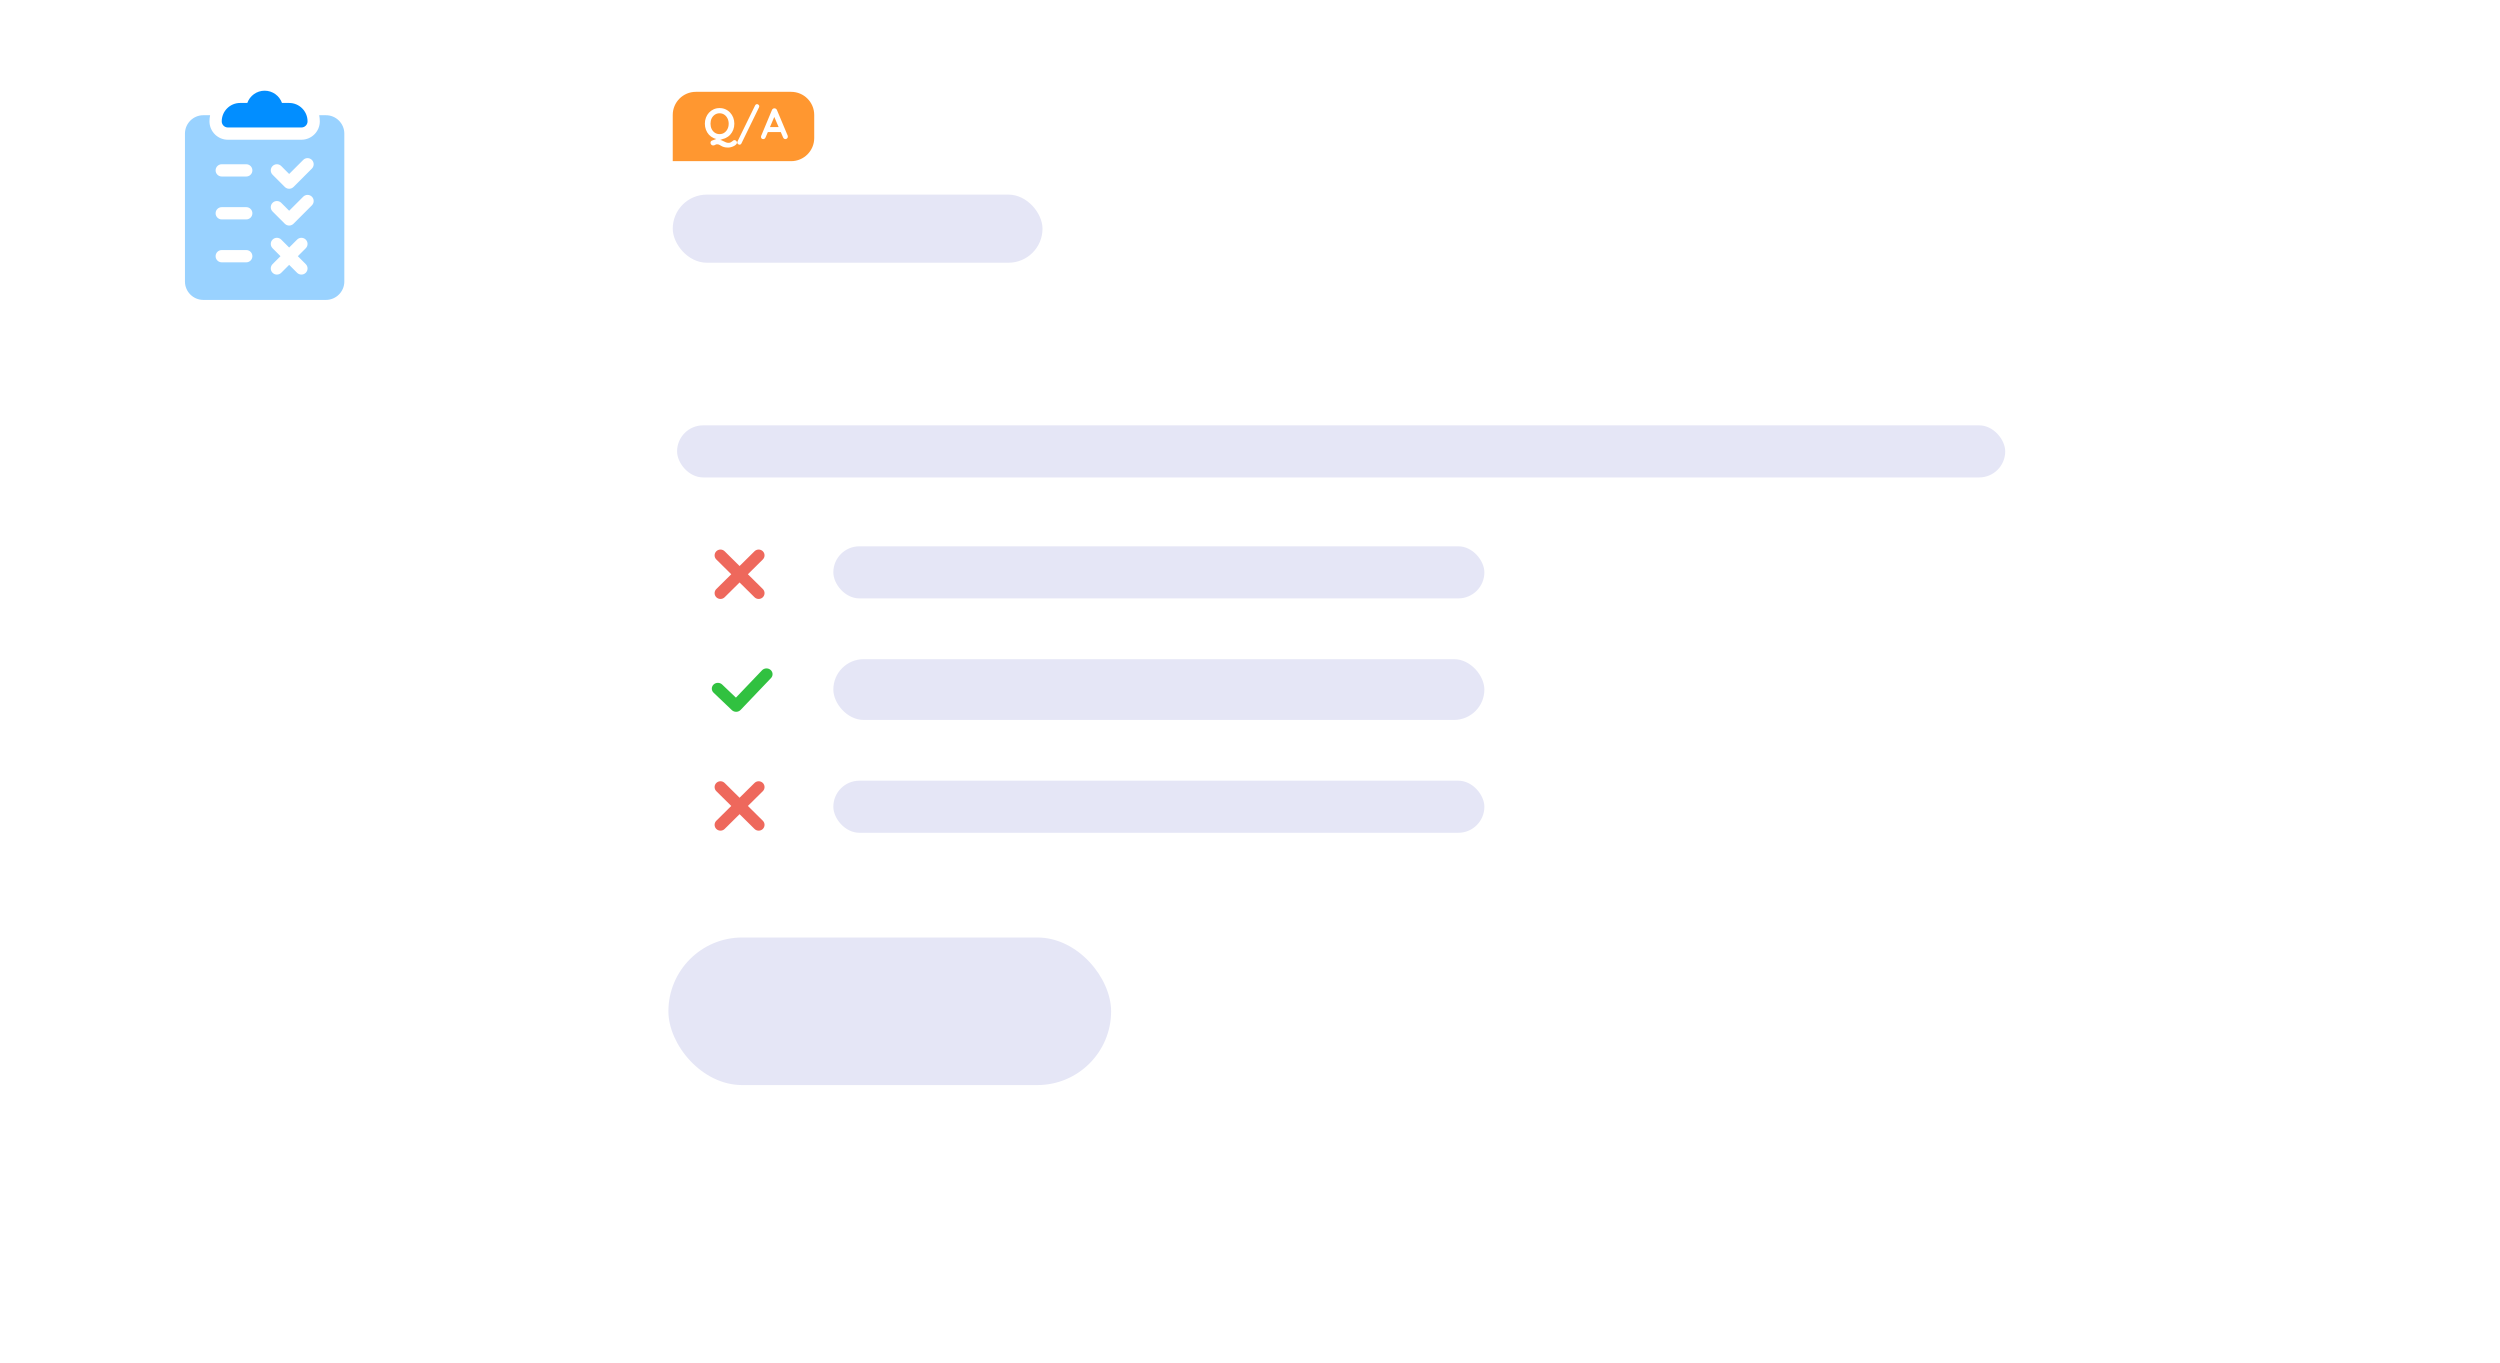 <svg width="288" height="157" viewBox="0 0 288 157" fill="none" xmlns="http://www.w3.org/2000/svg">
<g filter="url(#filter0_d_2316_7465)">
<path d="M8 13C8 5.82 13.82 0 21 0H50.839C51.943 0 52.839 0.895 52.839 2V31.839C52.839 39.018 47.018 44.839 39.839 44.839H21C13.82 44.839 8 39.018 8 31.839V13Z" fill="white"/>
</g>
<path d="M33.312 11.861H32.485C32.193 11.039 31.408 10.448 30.487 10.448C29.567 10.448 28.781 11.039 28.49 11.861H27.663C26.495 11.861 25.544 12.811 25.544 13.979C25.544 14.369 25.86 14.685 26.251 14.685H34.724C35.114 14.685 35.43 14.369 35.43 13.979C35.43 12.811 34.48 11.861 33.312 11.861Z" fill="#028EFF"/>
<path d="M37.548 13.273H36.77C36.817 13.501 36.842 13.737 36.842 13.979C36.842 15.147 35.892 16.097 34.724 16.097H26.25C25.082 16.097 24.132 15.147 24.132 13.979C24.132 13.737 24.157 13.501 24.203 13.273H23.425C22.257 13.273 21.307 14.223 21.307 15.391V32.432C21.307 33.6 22.257 34.55 23.425 34.55H37.548C38.716 34.55 39.666 33.6 39.666 32.432V15.391C39.666 14.223 38.716 13.273 37.548 13.273ZM28.368 30.22H25.544C25.154 30.22 24.838 29.904 24.838 29.513C24.838 29.123 25.154 28.807 25.544 28.807H28.368C28.759 28.807 29.075 29.123 29.075 29.513C29.075 29.904 28.759 30.22 28.368 30.22ZM28.368 25.277H25.544C25.154 25.277 24.838 24.961 24.838 24.57C24.838 24.18 25.154 23.864 25.544 23.864H28.368C28.759 23.864 29.075 24.18 29.075 24.57C29.075 24.961 28.759 25.277 28.368 25.277ZM28.368 20.334H25.544C25.154 20.334 24.838 20.018 24.838 19.628C24.838 19.237 25.154 18.922 25.544 18.922H28.368C28.759 18.922 29.075 19.237 29.075 19.628C29.075 20.018 28.759 20.334 28.368 20.334ZM35.223 30.427C35.499 30.702 35.499 31.149 35.223 31.425C35.085 31.563 34.904 31.632 34.724 31.632C34.543 31.632 34.362 31.563 34.224 31.425L33.311 30.512L32.398 31.425C32.26 31.563 32.08 31.632 31.899 31.632C31.718 31.632 31.538 31.563 31.4 31.425C31.124 31.149 31.124 30.702 31.4 30.427L32.313 29.513L31.4 28.6C31.124 28.325 31.124 27.878 31.4 27.602C31.676 27.326 32.123 27.326 32.398 27.602L33.311 28.515L34.224 27.602C34.5 27.326 34.947 27.326 35.223 27.602C35.499 27.878 35.499 28.325 35.223 28.6L34.31 29.513L35.223 30.427ZM35.929 23.657L33.811 25.776C33.673 25.914 33.492 25.983 33.311 25.983C33.131 25.983 32.95 25.914 32.812 25.776L31.4 24.364C31.124 24.088 31.124 23.641 31.4 23.365C31.676 23.089 32.123 23.089 32.398 23.365L33.311 24.278L34.931 22.659C35.206 22.383 35.653 22.383 35.929 22.659C36.205 22.935 36.205 23.382 35.929 23.657ZM35.929 19.421L33.811 21.539C33.673 21.677 33.492 21.746 33.311 21.746C33.131 21.746 32.95 21.677 32.812 21.539L31.4 20.127C31.124 19.851 31.124 19.404 31.4 19.128C31.676 18.852 32.123 18.852 32.398 19.128L33.311 20.041L34.931 18.422C35.206 18.146 35.653 18.146 35.929 18.422C36.205 18.698 36.205 19.145 35.929 19.421Z" fill="#028EFF" fill-opacity="0.4"/>
<g filter="url(#filter1_d_2316_7465)">
<path d="M66.29 2C66.29 0.895 67.186 0 68.29 0H235.512C243.456 0 249.809 6.604 249.501 14.542L245.569 115.987C245.285 123.321 239.385 129.191 232.049 129.437L80.76 134.514C72.849 134.78 66.29 128.438 66.29 120.522V2Z" fill="white"/>
</g>
<path d="M84.802 82C84.617 82 84.439 81.929 84.308 81.804L82.209 79.804C82.143 79.743 82.091 79.669 82.055 79.588C82.019 79.507 82 79.42 82 79.332C82 79.244 82.018 79.157 82.053 79.076C82.088 78.994 82.14 78.92 82.205 78.858C82.27 78.796 82.348 78.746 82.433 78.713C82.519 78.679 82.61 78.662 82.702 78.663C82.795 78.663 82.886 78.681 82.971 78.715C83.056 78.749 83.133 78.799 83.198 78.862L84.778 80.367L87.784 77.218C87.845 77.153 87.92 77.101 88.003 77.063C88.086 77.026 88.176 77.005 88.268 77.001C88.359 76.997 88.451 77.01 88.538 77.039C88.624 77.069 88.703 77.115 88.771 77.174C88.839 77.232 88.894 77.303 88.933 77.383C88.972 77.462 88.995 77.547 88.999 77.635C89.004 77.722 88.99 77.81 88.959 77.892C88.928 77.974 88.88 78.05 88.818 78.115L85.32 81.782C85.256 81.848 85.179 81.902 85.093 81.94C85.007 81.977 84.913 81.998 84.819 82L84.802 82Z" fill="#31C140"/>
<path d="M77.5 13.241C77.5 11.771 78.692 10.579 80.162 10.579H91.136C92.606 10.579 93.798 11.771 93.798 13.241V15.904C93.798 17.374 92.606 18.566 91.136 18.566H77.5V13.241Z" fill="#FF9730"/>
<path d="M84.615 16.14C84.685 16.14 84.75 16.168 84.81 16.225C84.87 16.285 84.9 16.353 84.9 16.43C84.9 16.507 84.865 16.578 84.795 16.645C84.728 16.715 84.642 16.777 84.535 16.83C84.428 16.883 84.317 16.925 84.2 16.955C84.087 16.985 83.983 17 83.89 17C83.683 17 83.518 16.98 83.395 16.94C83.272 16.903 83.17 16.86 83.09 16.81C83.01 16.763 82.935 16.72 82.865 16.68C82.795 16.643 82.71 16.625 82.61 16.625C82.547 16.625 82.495 16.635 82.455 16.655C82.418 16.678 82.377 16.7 82.33 16.72C82.287 16.743 82.225 16.755 82.145 16.755C82.062 16.755 81.992 16.723 81.935 16.66C81.878 16.597 81.85 16.528 81.85 16.455C81.85 16.325 81.908 16.238 82.025 16.195L83.06 15.81L83.51 15.92L82.54 16.28L82.825 16.115C82.942 16.115 83.043 16.132 83.13 16.165C83.22 16.202 83.305 16.242 83.385 16.285C83.465 16.328 83.547 16.367 83.63 16.4C83.717 16.437 83.815 16.455 83.925 16.455C84.015 16.455 84.09 16.44 84.15 16.41C84.213 16.38 84.268 16.347 84.315 16.31C84.372 16.267 84.422 16.227 84.465 16.19C84.512 16.157 84.562 16.14 84.615 16.14ZM84.595 14.25C84.595 14.5 84.553 14.733 84.47 14.95C84.387 15.167 84.268 15.358 84.115 15.525C83.965 15.688 83.785 15.817 83.575 15.91C83.368 16.003 83.142 16.05 82.895 16.05C82.648 16.05 82.422 16.003 82.215 15.91C82.008 15.817 81.828 15.688 81.675 15.525C81.525 15.358 81.408 15.167 81.325 14.95C81.242 14.733 81.2 14.5 81.2 14.25C81.2 14 81.242 13.767 81.325 13.55C81.408 13.333 81.525 13.143 81.675 12.98C81.828 12.813 82.008 12.683 82.215 12.59C82.422 12.497 82.648 12.45 82.895 12.45C83.142 12.45 83.368 12.497 83.575 12.59C83.785 12.683 83.965 12.813 84.115 12.98C84.268 13.143 84.387 13.333 84.47 13.55C84.553 13.767 84.595 14 84.595 14.25ZM83.945 14.25C83.945 14.027 83.9 13.825 83.81 13.645C83.72 13.462 83.597 13.317 83.44 13.21C83.283 13.103 83.102 13.05 82.895 13.05C82.688 13.05 82.507 13.103 82.35 13.21C82.193 13.317 82.07 13.46 81.98 13.64C81.893 13.82 81.85 14.023 81.85 14.25C81.85 14.473 81.893 14.677 81.98 14.86C82.07 15.04 82.193 15.183 82.35 15.29C82.507 15.397 82.688 15.45 82.895 15.45C83.102 15.45 83.283 15.397 83.44 15.29C83.597 15.183 83.72 15.04 83.81 14.86C83.9 14.677 83.945 14.473 83.945 14.25ZM85.194 16.67C85.138 16.67 85.079 16.647 85.019 16.6C84.959 16.553 84.929 16.493 84.929 16.42C84.929 16.38 84.939 16.34 84.959 16.3L86.989 12.145C87.013 12.098 87.044 12.062 87.084 12.035C87.124 12.008 87.166 11.995 87.209 11.995C87.266 11.995 87.323 12.018 87.379 12.065C87.439 12.108 87.469 12.168 87.469 12.245C87.469 12.285 87.459 12.325 87.439 12.365L85.414 16.52C85.391 16.567 85.359 16.603 85.319 16.63C85.283 16.657 85.241 16.67 85.194 16.67ZM89.276 13.285L88.196 15.825C88.173 15.888 88.136 15.938 88.086 15.975C88.04 16.008 87.988 16.025 87.931 16.025C87.841 16.025 87.775 16 87.731 15.95C87.688 15.9 87.666 15.838 87.666 15.765C87.666 15.735 87.671 15.703 87.681 15.67L88.926 12.68C88.953 12.613 88.993 12.562 89.046 12.525C89.103 12.488 89.163 12.473 89.226 12.48C89.286 12.48 89.341 12.498 89.391 12.535C89.445 12.568 89.483 12.617 89.506 12.68L90.736 15.61C90.753 15.653 90.761 15.693 90.761 15.73C90.761 15.82 90.731 15.892 90.671 15.945C90.615 15.998 90.551 16.025 90.481 16.025C90.421 16.025 90.366 16.007 90.316 15.97C90.269 15.933 90.233 15.883 90.206 15.82L89.131 13.315L89.276 13.285ZM88.351 15.215L88.626 14.64H89.976L90.071 15.215H88.351Z" fill="white"/>
<rect x="77.5" y="22.419" width="42.597" height="7.847" rx="3.923" fill="#E5E6F6"/>
<rect x="96" y="62.935" width="75" height="6" rx="3" fill="#E5E6F6"/>
<path d="M87.878 67.856L86.157 66.154L87.878 64.451C87.941 64.389 87.99 64.315 88.024 64.234C88.058 64.153 88.076 64.066 88.076 63.978C88.076 63.89 88.058 63.803 88.024 63.721C87.99 63.64 87.941 63.566 87.878 63.504C87.815 63.442 87.74 63.392 87.658 63.359C87.576 63.325 87.488 63.308 87.399 63.308C87.31 63.308 87.222 63.325 87.14 63.359C87.057 63.392 86.983 63.442 86.92 63.504L85.199 65.206L83.478 63.504C83.415 63.442 83.34 63.392 83.258 63.359C83.176 63.325 83.088 63.308 82.999 63.308C82.91 63.308 82.822 63.325 82.74 63.359C82.658 63.392 82.583 63.442 82.52 63.504C82.457 63.566 82.407 63.64 82.373 63.721C82.339 63.803 82.322 63.89 82.322 63.978C82.322 64.066 82.339 64.153 82.373 64.234C82.407 64.315 82.457 64.389 82.52 64.451L84.241 66.154L82.52 67.856C82.457 67.918 82.407 67.992 82.373 68.074C82.339 68.155 82.322 68.242 82.322 68.33C82.322 68.418 82.339 68.505 82.373 68.586C82.407 68.668 82.457 68.741 82.52 68.804C82.583 68.866 82.658 68.915 82.74 68.949C82.822 68.983 82.91 69 82.999 69C83.088 69 83.176 68.983 83.258 68.949C83.34 68.915 83.415 68.866 83.478 68.804L85.199 67.101L86.92 68.804C86.983 68.866 87.057 68.915 87.14 68.949C87.222 68.983 87.31 69 87.399 69C87.488 69 87.576 68.983 87.658 68.949C87.74 68.915 87.815 68.866 87.878 68.804C87.941 68.741 87.99 68.668 88.024 68.586C88.058 68.505 88.076 68.418 88.076 68.33C88.076 68.242 88.058 68.155 88.024 68.074C87.99 67.992 87.941 67.918 87.878 67.856Z" fill="#EE685C"/>
<path d="M87.878 94.549L86.157 92.846L87.878 91.144C87.941 91.082 87.99 91.008 88.024 90.926C88.058 90.845 88.076 90.758 88.076 90.67C88.076 90.582 88.058 90.495 88.024 90.414C87.99 90.332 87.941 90.258 87.878 90.196C87.815 90.134 87.74 90.085 87.658 90.051C87.576 90.017 87.488 90 87.399 90C87.31 90 87.222 90.017 87.14 90.051C87.057 90.085 86.983 90.134 86.92 90.196L85.199 91.899L83.478 90.196C83.415 90.134 83.34 90.085 83.258 90.051C83.176 90.017 83.088 90 82.999 90C82.91 90 82.822 90.017 82.74 90.051C82.658 90.085 82.583 90.134 82.52 90.196C82.457 90.258 82.407 90.332 82.373 90.414C82.339 90.495 82.322 90.582 82.322 90.67C82.322 90.758 82.339 90.845 82.373 90.926C82.407 91.008 82.457 91.082 82.52 91.144L84.241 92.846L82.52 94.549C82.457 94.611 82.407 94.685 82.373 94.766C82.339 94.847 82.322 94.934 82.322 95.022C82.322 95.11 82.339 95.197 82.373 95.279C82.407 95.36 82.457 95.434 82.52 95.496C82.583 95.558 82.658 95.608 82.74 95.641C82.822 95.675 82.91 95.692 82.999 95.692C83.088 95.692 83.176 95.675 83.258 95.641C83.34 95.608 83.415 95.558 83.478 95.496L85.199 93.794L86.92 95.496C86.983 95.558 87.057 95.608 87.14 95.641C87.222 95.675 87.31 95.692 87.399 95.692C87.488 95.692 87.576 95.675 87.658 95.641C87.74 95.608 87.815 95.558 87.878 95.496C87.941 95.434 87.99 95.36 88.024 95.279C88.058 95.197 88.076 95.11 88.076 95.022C88.076 94.934 88.058 94.847 88.024 94.766C87.99 94.685 87.941 94.611 87.878 94.549Z" fill="#EE685C"/>
<rect x="78" y="49" width="153" height="6" rx="3" fill="#E5E6F6"/>
<rect x="96" y="75.936" width="75" height="7" rx="3.5" fill="#E5E6F6"/>
<rect x="96" y="89.936" width="75" height="6" rx="3" fill="#E5E6F6"/>
<rect x="77" y="108" width="51" height="17" rx="8.5" fill="#E5E6F6"/>
<defs>
<filter id="filter0_d_2316_7465" x="0.153" y="0" width="67.258" height="67.258" filterUnits="userSpaceOnUse" color-interpolation-filters="sRGB">
<feFlood flood-opacity="0" result="BackgroundImageFix"/>
<feColorMatrix in="SourceAlpha" type="matrix" values="0 0 0 0 0 0 0 0 0 0 0 0 0 0 0 0 0 0 127 0" result="hardAlpha"/>
<feOffset dx="3.363" dy="11.21"/>
<feGaussianBlur stdDeviation="5.605"/>
<feComposite in2="hardAlpha" operator="out"/>
<feColorMatrix type="matrix" values="0 0 0 0 0 0 0 0 0 0.069 0 0 0 0 0.433 0 0 0 0.11 0"/>
<feBlend mode="normal" in2="BackgroundImageFix" result="effect1_dropShadow_2316_7465"/>
<feBlend mode="normal" in="SourceGraphic" in2="effect1_dropShadow_2316_7465" result="shape"/>
</filter>
<filter id="filter1_d_2316_7465" x="58.444" y="0" width="205.641" height="156.942" filterUnits="userSpaceOnUse" color-interpolation-filters="sRGB">
<feFlood flood-opacity="0" result="BackgroundImageFix"/>
<feColorMatrix in="SourceAlpha" type="matrix" values="0 0 0 0 0 0 0 0 0 0 0 0 0 0 0 0 0 0 127 0" result="hardAlpha"/>
<feOffset dx="3.363" dy="11.21"/>
<feGaussianBlur stdDeviation="5.605"/>
<feComposite in2="hardAlpha" operator="out"/>
<feColorMatrix type="matrix" values="0 0 0 0 0 0 0 0 0 0.069 0 0 0 0 0.433 0 0 0 0.11 0"/>
<feBlend mode="normal" in2="BackgroundImageFix" result="effect1_dropShadow_2316_7465"/>
<feBlend mode="normal" in="SourceGraphic" in2="effect1_dropShadow_2316_7465" result="shape"/>
</filter>
</defs>
</svg>
